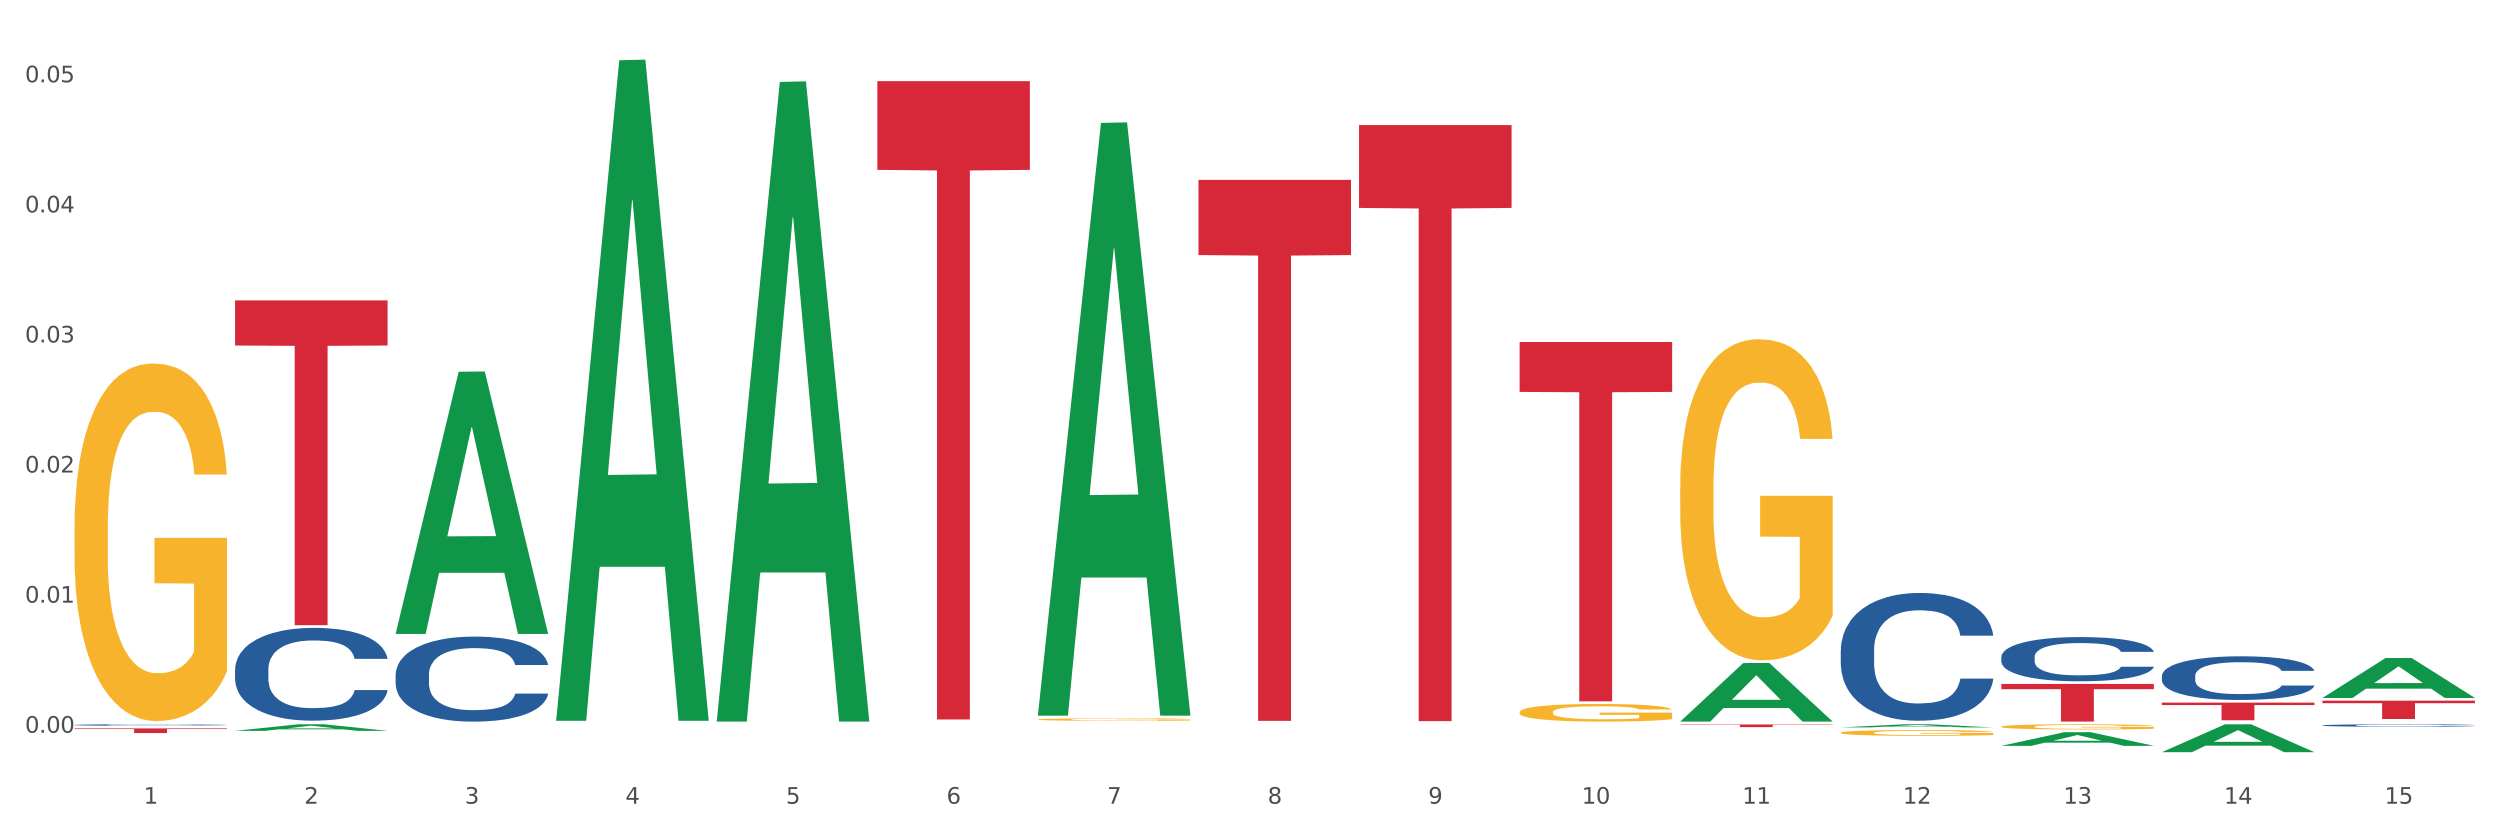 <?xml version="1.0" encoding="utf-8" standalone="no"?>
<!DOCTYPE svg PUBLIC "-//W3C//DTD SVG 1.1//EN"
  "http://www.w3.org/Graphics/SVG/1.1/DTD/svg11.dtd">
<svg xmlns:xlink="http://www.w3.org/1999/xlink" width="1080pt" height="360pt" viewBox="0 0 1080 360" xmlns="http://www.w3.org/2000/svg" version="1.1">
 <rect x="0" y="0" width="1080" height="360" fill="#333333" stroke="none"/>
 <defs>
  <style type="text/css">*{stroke-linejoin: round; stroke-linecap: butt}</style>
 </defs>
 <g id="figure_1">
  <g id="patch_1">
   <path d="M 0 360 
L 1080 360 
L 1080 0 
L 0 0 
z
" style="fill: #ffffff; stroke: #ffffff; stroke-linejoin: miter"/>
  </g>
  <g id="axes_1">
   <g id="matplotlib.axis_1">
    <g id="xtick_1">
     <g id="text_1">
      <!-- 1 -->
      <g style="fill: #4d4d4d" transform="translate(62.07 347.204) scale(0.096 -0.096)">
       <defs>
        <path id="DejaVuSans-31" d="M 794 531 
L 1825 531 
L 1825 4091 
L 703 3866 
L 703 4441 
L 1819 4666 
L 2450 4666 
L 2450 531 
L 3481 531 
L 3481 0 
L 794 0 
L 794 531 
z
" transform="scale(0.016)"/>
       </defs>
       <use xlink:href="#DejaVuSans-31"/>
      </g>
     </g>
    </g>
    <g id="xtick_2">
     <g id="text_2">
      <!-- 2 -->
      <g style="fill: #4d4d4d" transform="translate(131.436 347.204) scale(0.096 -0.096)">
       <defs>
        <path id="DejaVuSans-32" d="M 1228 531 
L 3431 531 
L 3431 0 
L 469 0 
L 469 531 
Q 828 903 1448 1529 
Q 2069 2156 2228 2338 
Q 2531 2678 2651 2914 
Q 2772 3150 2772 3378 
Q 2772 3750 2511 3984 
Q 2250 4219 1831 4219 
Q 1534 4219 1204 4116 
Q 875 4013 500 3803 
L 500 4441 
Q 881 4594 1212 4672 
Q 1544 4750 1819 4750 
Q 2544 4750 2975 4387 
Q 3406 4025 3406 3419 
Q 3406 3131 3298 2873 
Q 3191 2616 2906 2266 
Q 2828 2175 2409 1742 
Q 1991 1309 1228 531 
z
" transform="scale(0.016)"/>
       </defs>
       <use xlink:href="#DejaVuSans-32"/>
      </g>
     </g>
    </g>
    <g id="xtick_3">
     <g id="text_3">
      <!-- 3 -->
      <g style="fill: #4d4d4d" transform="translate(200.802 347.204) scale(0.096 -0.096)">
       <defs>
        <path id="DejaVuSans-33" d="M 2597 2516 
Q 3050 2419 3304 2112 
Q 3559 1806 3559 1356 
Q 3559 666 3084 287 
Q 2609 -91 1734 -91 
Q 1441 -91 1130 -33 
Q 819 25 488 141 
L 488 750 
Q 750 597 1062 519 
Q 1375 441 1716 441 
Q 2309 441 2620 675 
Q 2931 909 2931 1356 
Q 2931 1769 2642 2001 
Q 2353 2234 1838 2234 
L 1294 2234 
L 1294 2753 
L 1863 2753 
Q 2328 2753 2575 2939 
Q 2822 3125 2822 3475 
Q 2822 3834 2567 4026 
Q 2313 4219 1838 4219 
Q 1578 4219 1281 4162 
Q 984 4106 628 3988 
L 628 4550 
Q 988 4650 1302 4700 
Q 1616 4750 1894 4750 
Q 2613 4750 3031 4423 
Q 3450 4097 3450 3541 
Q 3450 3153 3228 2886 
Q 3006 2619 2597 2516 
z
" transform="scale(0.016)"/>
       </defs>
       <use xlink:href="#DejaVuSans-33"/>
      </g>
     </g>
    </g>
    <g id="xtick_4">
     <g id="text_4">
      <!-- 4 -->
      <g style="fill: #4d4d4d" transform="translate(270.169 347.204) scale(0.096 -0.096)">
       <defs>
        <path id="DejaVuSans-34" d="M 2419 4116 
L 825 1625 
L 2419 1625 
L 2419 4116 
z
M 2253 4666 
L 3047 4666 
L 3047 1625 
L 3713 1625 
L 3713 1100 
L 3047 1100 
L 3047 0 
L 2419 0 
L 2419 1100 
L 313 1100 
L 313 1709 
L 2253 4666 
z
" transform="scale(0.016)"/>
       </defs>
       <use xlink:href="#DejaVuSans-34"/>
      </g>
     </g>
    </g>
    <g id="xtick_5">
     <g id="text_5">
      <!-- 5 -->
      <g style="fill: #4d4d4d" transform="translate(339.535 347.204) scale(0.096 -0.096)">
       <defs>
        <path id="DejaVuSans-35" d="M 691 4666 
L 3169 4666 
L 3169 4134 
L 1269 4134 
L 1269 2991 
Q 1406 3038 1543 3061 
Q 1681 3084 1819 3084 
Q 2600 3084 3056 2656 
Q 3513 2228 3513 1497 
Q 3513 744 3044 326 
Q 2575 -91 1722 -91 
Q 1428 -91 1123 -41 
Q 819 9 494 109 
L 494 744 
Q 775 591 1075 516 
Q 1375 441 1709 441 
Q 2250 441 2565 725 
Q 2881 1009 2881 1497 
Q 2881 1984 2565 2268 
Q 2250 2553 1709 2553 
Q 1456 2553 1204 2497 
Q 953 2441 691 2322 
L 691 4666 
z
" transform="scale(0.016)"/>
       </defs>
       <use xlink:href="#DejaVuSans-35"/>
      </g>
     </g>
    </g>
    <g id="xtick_6">
     <g id="text_6">
      <!-- 6 -->
      <g style="fill: #4d4d4d" transform="translate(408.901 347.204) scale(0.096 -0.096)">
       <defs>
        <path id="DejaVuSans-36" d="M 2113 2584 
Q 1688 2584 1439 2293 
Q 1191 2003 1191 1497 
Q 1191 994 1439 701 
Q 1688 409 2113 409 
Q 2538 409 2786 701 
Q 3034 994 3034 1497 
Q 3034 2003 2786 2293 
Q 2538 2584 2113 2584 
z
M 3366 4563 
L 3366 3988 
Q 3128 4100 2886 4159 
Q 2644 4219 2406 4219 
Q 1781 4219 1451 3797 
Q 1122 3375 1075 2522 
Q 1259 2794 1537 2939 
Q 1816 3084 2150 3084 
Q 2853 3084 3261 2657 
Q 3669 2231 3669 1497 
Q 3669 778 3244 343 
Q 2819 -91 2113 -91 
Q 1303 -91 875 529 
Q 447 1150 447 2328 
Q 447 3434 972 4092 
Q 1497 4750 2381 4750 
Q 2619 4750 2861 4703 
Q 3103 4656 3366 4563 
z
" transform="scale(0.016)"/>
       </defs>
       <use xlink:href="#DejaVuSans-36"/>
      </g>
     </g>
    </g>
    <g id="xtick_7">
     <g id="text_7">
      <!-- 7 -->
      <g style="fill: #4d4d4d" transform="translate(478.267 347.204) scale(0.096 -0.096)">
       <defs>
        <path id="DejaVuSans-37" d="M 525 4666 
L 3525 4666 
L 3525 4397 
L 1831 0 
L 1172 0 
L 2766 4134 
L 525 4134 
L 525 4666 
z
" transform="scale(0.016)"/>
       </defs>
       <use xlink:href="#DejaVuSans-37"/>
      </g>
     </g>
    </g>
    <g id="xtick_8">
     <g id="text_8">
      <!-- 8 -->
      <g style="fill: #4d4d4d" transform="translate(547.634 347.204) scale(0.096 -0.096)">
       <defs>
        <path id="DejaVuSans-38" d="M 2034 2216 
Q 1584 2216 1326 1975 
Q 1069 1734 1069 1313 
Q 1069 891 1326 650 
Q 1584 409 2034 409 
Q 2484 409 2743 651 
Q 3003 894 3003 1313 
Q 3003 1734 2745 1975 
Q 2488 2216 2034 2216 
z
M 1403 2484 
Q 997 2584 770 2862 
Q 544 3141 544 3541 
Q 544 4100 942 4425 
Q 1341 4750 2034 4750 
Q 2731 4750 3128 4425 
Q 3525 4100 3525 3541 
Q 3525 3141 3298 2862 
Q 3072 2584 2669 2484 
Q 3125 2378 3379 2068 
Q 3634 1759 3634 1313 
Q 3634 634 3220 271 
Q 2806 -91 2034 -91 
Q 1263 -91 848 271 
Q 434 634 434 1313 
Q 434 1759 690 2068 
Q 947 2378 1403 2484 
z
M 1172 3481 
Q 1172 3119 1398 2916 
Q 1625 2713 2034 2713 
Q 2441 2713 2670 2916 
Q 2900 3119 2900 3481 
Q 2900 3844 2670 4047 
Q 2441 4250 2034 4250 
Q 1625 4250 1398 4047 
Q 1172 3844 1172 3481 
z
" transform="scale(0.016)"/>
       </defs>
       <use xlink:href="#DejaVuSans-38"/>
      </g>
     </g>
    </g>
    <g id="xtick_9">
     <g id="text_9">
      <!-- 9 -->
      <g style="fill: #4d4d4d" transform="translate(617 347.204) scale(0.096 -0.096)">
       <defs>
        <path id="DejaVuSans-39" d="M 703 97 
L 703 672 
Q 941 559 1184 500 
Q 1428 441 1663 441 
Q 2288 441 2617 861 
Q 2947 1281 2994 2138 
Q 2813 1869 2534 1725 
Q 2256 1581 1919 1581 
Q 1219 1581 811 2004 
Q 403 2428 403 3163 
Q 403 3881 828 4315 
Q 1253 4750 1959 4750 
Q 2769 4750 3195 4129 
Q 3622 3509 3622 2328 
Q 3622 1225 3098 567 
Q 2575 -91 1691 -91 
Q 1453 -91 1209 -44 
Q 966 3 703 97 
z
M 1959 2075 
Q 2384 2075 2632 2365 
Q 2881 2656 2881 3163 
Q 2881 3666 2632 3958 
Q 2384 4250 1959 4250 
Q 1534 4250 1286 3958 
Q 1038 3666 1038 3163 
Q 1038 2656 1286 2365 
Q 1534 2075 1959 2075 
z
" transform="scale(0.016)"/>
       </defs>
       <use xlink:href="#DejaVuSans-39"/>
      </g>
     </g>
    </g>
    <g id="xtick_10">
     <g id="text_10">
      <!-- 10 -->
      <g style="fill: #4d4d4d" transform="translate(683.312 347.204) scale(0.096 -0.096)">
       <defs>
        <path id="DejaVuSans-30" d="M 2034 4250 
Q 1547 4250 1301 3770 
Q 1056 3291 1056 2328 
Q 1056 1369 1301 889 
Q 1547 409 2034 409 
Q 2525 409 2770 889 
Q 3016 1369 3016 2328 
Q 3016 3291 2770 3770 
Q 2525 4250 2034 4250 
z
M 2034 4750 
Q 2819 4750 3233 4129 
Q 3647 3509 3647 2328 
Q 3647 1150 3233 529 
Q 2819 -91 2034 -91 
Q 1250 -91 836 529 
Q 422 1150 422 2328 
Q 422 3509 836 4129 
Q 1250 4750 2034 4750 
z
" transform="scale(0.016)"/>
       </defs>
       <use xlink:href="#DejaVuSans-31"/>
       <use xlink:href="#DejaVuSans-30" transform="translate(63.623 0)"/>
      </g>
     </g>
    </g>
    <g id="xtick_11">
     <g id="text_11">
      <!-- 11 -->
      <g style="fill: #4d4d4d" transform="translate(752.678 347.204) scale(0.096 -0.096)">
       <use xlink:href="#DejaVuSans-31"/>
       <use xlink:href="#DejaVuSans-31" transform="translate(63.623 0)"/>
      </g>
     </g>
    </g>
    <g id="xtick_12">
     <g id="text_12">
      <!-- 12 -->
      <g style="fill: #4d4d4d" transform="translate(822.044 347.204) scale(0.096 -0.096)">
       <use xlink:href="#DejaVuSans-31"/>
       <use xlink:href="#DejaVuSans-32" transform="translate(63.623 0)"/>
      </g>
     </g>
    </g>
    <g id="xtick_13">
     <g id="text_13">
      <!-- 13 -->
      <g style="fill: #4d4d4d" transform="translate(891.411 347.204) scale(0.096 -0.096)">
       <use xlink:href="#DejaVuSans-31"/>
       <use xlink:href="#DejaVuSans-33" transform="translate(63.623 0)"/>
      </g>
     </g>
    </g>
    <g id="xtick_14">
     <g id="text_14">
      <!-- 14 -->
      <g style="fill: #4d4d4d" transform="translate(960.777 347.204) scale(0.096 -0.096)">
       <use xlink:href="#DejaVuSans-31"/>
       <use xlink:href="#DejaVuSans-34" transform="translate(63.623 0)"/>
      </g>
     </g>
    </g>
    <g id="xtick_15">
     <g id="text_15">
      <!-- 15 -->
      <g style="fill: #4d4d4d" transform="translate(1030.143 347.204) scale(0.096 -0.096)">
       <use xlink:href="#DejaVuSans-31"/>
       <use xlink:href="#DejaVuSans-35" transform="translate(63.623 0)"/>
      </g>
     </g>
    </g>
    <g id="xtick_16"/>
    <g id="xtick_17"/>
    <g id="xtick_18"/>
    <g id="xtick_19"/>
    <g id="xtick_20"/>
    <g id="xtick_21"/>
    <g id="xtick_22"/>
    <g id="xtick_23"/>
    <g id="xtick_24"/>
    <g id="xtick_25"/>
    <g id="xtick_26"/>
    <g id="xtick_27"/>
    <g id="xtick_28"/>
    <g id="xtick_29"/>
   </g>
   <g id="matplotlib.axis_2">
    <g id="ytick_1">
     <g id="text_16">
      <!-- 0.00 -->
      <g style="fill: #4d4d4d" transform="translate(10.8 316.541) scale(0.096 -0.096)">
       <defs>
        <path id="DejaVuSans-2e" d="M 684 794 
L 1344 794 
L 1344 0 
L 684 0 
L 684 794 
z
" transform="scale(0.016)"/>
       </defs>
       <use xlink:href="#DejaVuSans-30"/>
       <use xlink:href="#DejaVuSans-2e" transform="translate(63.623 0)"/>
       <use xlink:href="#DejaVuSans-30" transform="translate(95.41 0)"/>
       <use xlink:href="#DejaVuSans-30" transform="translate(159.033 0)"/>
      </g>
     </g>
    </g>
    <g id="ytick_2">
     <g id="text_17">
      <!-- 0.01 -->
      <g style="fill: #4d4d4d" transform="translate(10.8 260.344) scale(0.096 -0.096)">
       <use xlink:href="#DejaVuSans-30"/>
       <use xlink:href="#DejaVuSans-2e" transform="translate(63.623 0)"/>
       <use xlink:href="#DejaVuSans-30" transform="translate(95.41 0)"/>
       <use xlink:href="#DejaVuSans-31" transform="translate(159.033 0)"/>
      </g>
     </g>
    </g>
    <g id="ytick_3">
     <g id="text_18">
      <!-- 0.02 -->
      <g style="fill: #4d4d4d" transform="translate(10.8 204.146) scale(0.096 -0.096)">
       <use xlink:href="#DejaVuSans-30"/>
       <use xlink:href="#DejaVuSans-2e" transform="translate(63.623 0)"/>
       <use xlink:href="#DejaVuSans-30" transform="translate(95.41 0)"/>
       <use xlink:href="#DejaVuSans-32" transform="translate(159.033 0)"/>
      </g>
     </g>
    </g>
    <g id="ytick_4">
     <g id="text_19">
      <!-- 0.03 -->
      <g style="fill: #4d4d4d" transform="translate(10.8 147.948) scale(0.096 -0.096)">
       <use xlink:href="#DejaVuSans-30"/>
       <use xlink:href="#DejaVuSans-2e" transform="translate(63.623 0)"/>
       <use xlink:href="#DejaVuSans-30" transform="translate(95.41 0)"/>
       <use xlink:href="#DejaVuSans-33" transform="translate(159.033 0)"/>
      </g>
     </g>
    </g>
    <g id="ytick_5">
     <g id="text_20">
      <!-- 0.04 -->
      <g style="fill: #4d4d4d" transform="translate(10.8 91.75) scale(0.096 -0.096)">
       <use xlink:href="#DejaVuSans-30"/>
       <use xlink:href="#DejaVuSans-2e" transform="translate(63.623 0)"/>
       <use xlink:href="#DejaVuSans-30" transform="translate(95.41 0)"/>
       <use xlink:href="#DejaVuSans-34" transform="translate(159.033 0)"/>
      </g>
     </g>
    </g>
    <g id="ytick_6">
     <g id="text_21">
      <!-- 0.05 -->
      <g style="fill: #4d4d4d" transform="translate(10.8 35.552) scale(0.096 -0.096)">
       <use xlink:href="#DejaVuSans-30"/>
       <use xlink:href="#DejaVuSans-2e" transform="translate(63.623 0)"/>
       <use xlink:href="#DejaVuSans-30" transform="translate(95.41 0)"/>
       <use xlink:href="#DejaVuSans-35" transform="translate(159.033 0)"/>
      </g>
     </g>
    </g>
    <g id="ytick_7"/>
    <g id="ytick_8"/>
    <g id="ytick_9"/>
    <g id="ytick_10"/>
    <g id="ytick_11"/>
   </g>
   <g id="PolyCollection_1">
    <path d="M 101.541 315.717 
L 101.609 315.714 
L 128.784 312.897 
L 140.061 312.894 
L 167.439 315.722 
L 154.395 315.722 
L 148.485 315.063 
L 120.427 315.063 
L 120.224 315.074 
L 114.517 315.722 
L 101.541 315.722 
L 101.541 315.717 
L 123.96 314.671 
L 144.952 314.668 
L 134.558 313.497 
L 134.422 313.492 
L 134.286 313.5 
L 123.892 314.668 
L 123.96 314.671 
L 101.541 315.717 
z
" clip-path="url(#pa9d35a0491)" style="fill: #109648"/>
    <path d="M 725.837 210.648 
L 725.915 210.521 
L 725.915 205.961 
L 726.071 202.034 
L 726.849 192.533 
L 728.016 184.679 
L 728.871 180.498 
L 729.727 177.078 
L 730.739 173.657 
L 731.984 170.11 
L 734.24 164.916 
L 735.64 162.256 
L 737.352 159.469 
L 740.464 155.415 
L 742.72 153.135 
L 745.054 151.235 
L 748.866 148.955 
L 751.356 147.941 
L 754.001 147.181 
L 757.191 146.674 
L 759.603 146.548 
L 764.894 146.928 
L 769.406 148.068 
L 771.585 148.955 
L 774.385 150.475 
L 775.864 151.488 
L 778.275 153.515 
L 780.765 156.175 
L 782.477 158.456 
L 785.044 162.763 
L 786.989 167.07 
L 788.779 172.391 
L 789.712 176.064 
L 790.412 179.485 
L 791.035 183.412 
L 791.657 189.619 
L 777.653 189.619 
L 777.108 185.185 
L 776.253 181.005 
L 775.008 176.951 
L 773.919 174.417 
L 772.051 171.25 
L 770.34 169.224 
L 768.55 167.703 
L 766.372 166.437 
L 764.66 165.803 
L 762.248 165.296 
L 757.502 165.423 
L 754.313 166.437 
L 752.134 167.703 
L 750.734 168.844 
L 749.489 170.11 
L 748.088 171.884 
L 746.455 174.544 
L 745.288 176.951 
L 744.121 179.991 
L 743.187 183.032 
L 742.331 186.579 
L 741.631 190.379 
L 741.086 194.306 
L 740.62 199.12 
L 740.23 207.101 
L 740.23 224.456 
L 740.386 228.383 
L 740.775 233.577 
L 741.242 237.504 
L 742.02 242.192 
L 742.72 245.359 
L 744.043 249.919 
L 745.521 253.72 
L 746.688 256.127 
L 747.855 258.153 
L 749.878 260.94 
L 752.134 263.221 
L 754.079 264.614 
L 756.724 265.881 
L 758.514 266.388 
L 760.07 266.641 
L 763.882 266.641 
L 766.605 266.261 
L 769.639 265.374 
L 771.974 264.234 
L 773.919 262.841 
L 776.097 260.56 
L 777.497 258.407 
L 777.497 231.931 
L 760.381 231.804 
L 760.381 214.195 
L 791.735 214.195 
L 791.735 265.881 
L 790.412 268.541 
L 788.934 270.948 
L 787.378 273.102 
L 785.044 275.762 
L 782.243 278.296 
L 779.754 280.069 
L 777.108 281.589 
L 773.996 282.983 
L 769.951 284.25 
L 767.461 284.756 
L 764.349 285.136 
L 760.692 285.263 
L 757.502 285.01 
L 754.39 284.376 
L 751.123 283.236 
L 747.933 281.589 
L 745.521 279.943 
L 743.109 277.916 
L 740.542 275.255 
L 738.519 272.722 
L 736.963 270.441 
L 735.251 267.528 
L 733.384 263.727 
L 731.984 260.307 
L 730.739 256.76 
L 729.416 252.199 
L 728.482 248.272 
L 727.549 243.332 
L 727.004 239.658 
L 726.382 233.957 
L 725.915 225.977 
L 725.837 210.648 
z
" clip-path="url(#pa9d35a0491)" style="fill: #f7b32b"/>
    <path d="M 795.203 316.541 
L 795.281 316.539 
L 795.281 316.457 
L 795.437 316.386 
L 796.215 316.215 
L 797.382 316.073 
L 798.238 315.998 
L 799.094 315.936 
L 800.105 315.874 
L 801.35 315.81 
L 803.606 315.717 
L 805.006 315.669 
L 806.718 315.619 
L 809.83 315.545 
L 812.086 315.504 
L 814.42 315.47 
L 818.233 315.429 
L 820.722 315.411 
L 823.368 315.397 
L 826.557 315.388 
L 828.969 315.386 
L 834.26 315.392 
L 838.772 315.413 
L 840.951 315.429 
L 843.752 315.456 
L 845.23 315.475 
L 847.642 315.511 
L 850.131 315.559 
L 851.843 315.6 
L 854.41 315.678 
L 856.355 315.756 
L 858.145 315.852 
L 859.078 315.918 
L 859.779 315.979 
L 860.401 316.05 
L 861.024 316.162 
L 847.019 316.162 
L 846.475 316.082 
L 845.619 316.007 
L 844.374 315.934 
L 843.285 315.888 
L 841.418 315.831 
L 839.706 315.794 
L 837.916 315.767 
L 835.738 315.744 
L 834.026 315.733 
L 831.615 315.724 
L 826.869 315.726 
L 823.679 315.744 
L 821.5 315.767 
L 820.1 315.788 
L 818.855 315.81 
L 817.455 315.842 
L 815.821 315.89 
L 814.654 315.934 
L 813.487 315.989 
L 812.553 316.043 
L 811.697 316.107 
L 810.997 316.176 
L 810.453 316.247 
L 809.986 316.334 
L 809.597 316.477 
L 809.597 316.79 
L 809.752 316.861 
L 810.141 316.955 
L 810.608 317.026 
L 811.386 317.11 
L 812.086 317.167 
L 813.409 317.25 
L 814.887 317.318 
L 816.054 317.362 
L 817.221 317.398 
L 819.244 317.448 
L 821.5 317.489 
L 823.445 317.515 
L 826.091 317.537 
L 827.88 317.547 
L 829.436 317.551 
L 833.248 317.551 
L 835.971 317.544 
L 839.006 317.528 
L 841.34 317.508 
L 843.285 317.483 
L 845.463 317.442 
L 846.864 317.403 
L 846.864 316.925 
L 829.747 316.923 
L 829.747 316.605 
L 861.101 316.605 
L 861.101 317.537 
L 859.779 317.585 
L 858.3 317.629 
L 856.744 317.668 
L 854.41 317.716 
L 851.61 317.761 
L 849.12 317.793 
L 846.475 317.821 
L 843.363 317.846 
L 839.317 317.869 
L 836.827 317.878 
L 833.715 317.885 
L 830.059 317.887 
L 826.869 317.882 
L 823.757 317.871 
L 820.489 317.85 
L 817.299 317.821 
L 814.887 317.791 
L 812.475 317.754 
L 809.908 317.707 
L 807.885 317.661 
L 806.329 317.62 
L 804.617 317.567 
L 802.75 317.499 
L 801.35 317.437 
L 800.105 317.373 
L 798.782 317.291 
L 797.849 317.22 
L 796.915 317.131 
L 796.37 317.065 
L 795.748 316.962 
L 795.281 316.818 
L 795.203 316.541 
z
" clip-path="url(#pa9d35a0491)" style="fill: #f7b32b"/>
    <path d="M 864.57 313.935 
L 864.647 313.933 
L 864.647 313.859 
L 864.803 313.795 
L 865.581 313.641 
L 866.748 313.513 
L 867.604 313.445 
L 868.46 313.39 
L 869.471 313.334 
L 870.716 313.277 
L 872.972 313.192 
L 874.373 313.149 
L 876.084 313.104 
L 879.196 313.038 
L 881.453 313.001 
L 883.787 312.97 
L 887.599 312.933 
L 890.089 312.917 
L 892.734 312.904 
L 895.924 312.896 
L 898.336 312.894 
L 903.626 312.9 
L 908.139 312.919 
L 910.317 312.933 
L 913.118 312.958 
L 914.596 312.974 
L 917.008 313.007 
L 919.498 313.05 
L 921.209 313.088 
L 923.777 313.157 
L 925.722 313.227 
L 927.511 313.314 
L 928.445 313.373 
L 929.145 313.429 
L 929.767 313.493 
L 930.39 313.593 
L 916.385 313.593 
L 915.841 313.521 
L 914.985 313.454 
L 913.74 313.388 
L 912.651 313.347 
L 910.784 313.295 
L 909.072 313.262 
L 907.283 313.238 
L 905.104 313.217 
L 903.393 313.207 
L 900.981 313.199 
L 896.235 313.201 
L 893.045 313.217 
L 890.867 313.238 
L 889.466 313.256 
L 888.221 313.277 
L 886.821 313.306 
L 885.187 313.349 
L 884.02 313.388 
L 882.853 313.437 
L 881.919 313.487 
L 881.064 313.544 
L 880.363 313.606 
L 879.819 313.67 
L 879.352 313.748 
L 878.963 313.877 
L 878.963 314.159 
L 879.119 314.223 
L 879.508 314.307 
L 879.974 314.371 
L 880.752 314.447 
L 881.453 314.498 
L 882.775 314.572 
L 884.253 314.634 
L 885.42 314.673 
L 886.587 314.706 
L 888.61 314.751 
L 890.867 314.788 
L 892.812 314.811 
L 895.457 314.832 
L 897.246 314.84 
L 898.802 314.844 
L 902.615 314.844 
L 905.338 314.838 
L 908.372 314.823 
L 910.706 314.805 
L 912.651 314.782 
L 914.829 314.745 
L 916.23 314.71 
L 916.23 314.28 
L 899.114 314.278 
L 899.114 313.992 
L 930.468 313.992 
L 930.468 314.832 
L 929.145 314.875 
L 927.667 314.914 
L 926.111 314.949 
L 923.777 314.992 
L 920.976 315.033 
L 918.486 315.062 
L 915.841 315.087 
L 912.729 315.109 
L 908.683 315.13 
L 906.193 315.138 
L 903.081 315.144 
L 899.425 315.146 
L 896.235 315.142 
L 893.123 315.132 
L 889.855 315.113 
L 886.665 315.087 
L 884.253 315.06 
L 881.842 315.027 
L 879.274 314.984 
L 877.251 314.943 
L 875.695 314.906 
L 873.984 314.858 
L 872.116 314.797 
L 870.716 314.741 
L 869.471 314.684 
L 868.149 314.609 
L 867.215 314.546 
L 866.281 314.466 
L 865.737 314.406 
L 865.114 314.313 
L 864.647 314.184 
L 864.57 313.935 
z
" clip-path="url(#pa9d35a0491)" style="fill: #f7b32b"/>
    <path d="M 1003.302 313.373 
L 1003.38 313.372 
L 1003.38 313.344 
L 1003.614 313.308 
L 1004.47 313.239 
L 1005.561 313.188 
L 1007.43 313.128 
L 1008.443 313.102 
L 1009.767 313.074 
L 1012.494 313.028 
L 1015.609 312.989 
L 1017.79 312.968 
L 1019.426 312.954 
L 1023.087 312.93 
L 1025.19 312.919 
L 1027.371 312.911 
L 1029.241 312.905 
L 1032.356 312.898 
L 1034.849 312.895 
L 1037.731 312.894 
L 1040.146 312.895 
L 1043.339 312.899 
L 1048.013 312.911 
L 1049.805 312.918 
L 1052.219 312.929 
L 1054.712 312.945 
L 1056.737 312.96 
L 1059.074 312.983 
L 1061.489 313.012 
L 1063.825 313.049 
L 1065.461 313.083 
L 1066.785 313.119 
L 1067.954 313.163 
L 1068.811 313.21 
L 1069.2 313.25 
L 1054.945 313.25 
L 1054.556 313.214 
L 1053.777 313.175 
L 1052.998 313.149 
L 1052.141 313.128 
L 1050.817 313.103 
L 1049.649 313.088 
L 1047.701 313.069 
L 1045.91 313.058 
L 1044.43 313.051 
L 1042.638 313.045 
L 1038.822 313.039 
L 1036.095 313.039 
L 1034.382 313.041 
L 1032.278 313.046 
L 1030.487 313.053 
L 1028.384 313.064 
L 1026.748 313.077 
L 1025.112 313.094 
L 1024.178 313.105 
L 1022.775 313.127 
L 1021.841 313.144 
L 1020.594 313.174 
L 1019.893 313.196 
L 1018.647 313.251 
L 1018.102 313.292 
L 1017.868 313.32 
L 1017.712 313.351 
L 1017.712 313.503 
L 1018.18 313.571 
L 1018.569 313.6 
L 1019.192 313.633 
L 1020.361 313.676 
L 1022.074 313.718 
L 1023.866 313.748 
L 1025.346 313.767 
L 1026.748 313.78 
L 1028.15 313.791 
L 1029.864 313.801 
L 1031.266 313.806 
L 1033.369 313.812 
L 1035.862 313.815 
L 1037.809 313.815 
L 1041.781 313.81 
L 1043.573 313.805 
L 1045.287 313.799 
L 1047.156 313.788 
L 1048.636 313.776 
L 1049.493 313.768 
L 1050.895 313.749 
L 1051.986 313.73 
L 1052.92 313.707 
L 1053.543 313.688 
L 1054.244 313.659 
L 1054.79 313.626 
L 1054.945 313.608 
L 1069.2 313.608 
L 1068.888 313.643 
L 1068.343 313.677 
L 1067.253 313.723 
L 1066.396 313.749 
L 1065.072 313.781 
L 1063.67 313.808 
L 1061.722 313.839 
L 1059.931 313.861 
L 1058.061 313.88 
L 1056.036 313.898 
L 1052.375 313.922 
L 1051.051 313.929 
L 1048.247 313.941 
L 1046.066 313.947 
L 1042.872 313.954 
L 1039.6 313.958 
L 1036.173 313.959 
L 1033.135 313.957 
L 1029.786 313.951 
L 1027.683 313.946 
L 1025.346 313.937 
L 1022.62 313.923 
L 1020.049 313.907 
L 1017.634 313.887 
L 1015.376 313.865 
L 1013.272 313.839 
L 1010.546 313.798 
L 1008.521 313.757 
L 1007.041 313.719 
L 1006.028 313.687 
L 1005.016 313.646 
L 1004.47 313.618 
L 1003.614 313.55 
L 1003.302 313.486 
L 1003.302 313.373 
z
" clip-path="url(#pa9d35a0491)" style="fill: #255c99"/>
    <path d="M 1003.302 302.677 
L 1069.2 302.677 
L 1069.2 303.78 
L 1043.278 303.787 
L 1043.278 310.612 
L 1029.068 310.612 
L 1029.068 303.787 
L 1003.302 303.78 
L 1003.302 302.685 
L 1003.302 302.677 
z
" clip-path="url(#pa9d35a0491)" style="fill: #d62839"/>
    <path d="M 933.936 303.532 
L 999.834 303.532 
L 999.834 304.593 
L 973.912 304.6 
L 973.912 311.166 
L 959.702 311.166 
L 959.702 304.6 
L 933.936 304.593 
L 933.936 303.539 
L 933.936 303.532 
z
" clip-path="url(#pa9d35a0491)" style="fill: #d62839"/>
    <path d="M 864.57 295.468 
L 930.468 295.468 
L 930.468 297.73 
L 904.546 297.745 
L 904.546 311.746 
L 890.335 311.746 
L 890.335 297.745 
L 864.57 297.73 
L 864.57 295.483 
L 864.57 295.468 
z
" clip-path="url(#pa9d35a0491)" style="fill: #d62839"/>
    <path d="M 725.837 312.976 
L 791.735 312.976 
L 791.735 313.134 
L 765.813 313.135 
L 765.813 314.117 
L 751.603 314.117 
L 751.603 313.135 
L 725.837 313.134 
L 725.837 312.977 
L 725.837 312.976 
z
" clip-path="url(#pa9d35a0491)" style="fill: #d62839"/>
    <path d="M 656.471 147.735 
L 722.369 147.735 
L 722.369 169.307 
L 696.447 169.452 
L 696.447 302.966 
L 682.237 302.966 
L 682.237 169.452 
L 656.471 169.307 
L 656.471 147.88 
L 656.471 147.735 
z
" clip-path="url(#pa9d35a0491)" style="fill: #d62839"/>
    <path d="M 587.105 54.043 
L 653.003 54.043 
L 653.003 89.824 
L 627.081 90.066 
L 627.081 311.524 
L 612.871 311.524 
L 612.871 90.066 
L 587.105 89.824 
L 587.105 54.284 
L 587.105 54.043 
z
" clip-path="url(#pa9d35a0491)" style="fill: #d62839"/>
    <path d="M 517.739 77.714 
L 583.636 77.714 
L 583.636 110.191 
L 557.715 110.411 
L 557.715 311.414 
L 543.504 311.414 
L 543.504 110.411 
L 517.739 110.191 
L 517.739 77.934 
L 517.739 77.714 
z
" clip-path="url(#pa9d35a0491)" style="fill: #d62839"/>
    <path d="M 379.006 35.059 
L 444.904 35.059 
L 444.904 73.38 
L 418.982 73.639 
L 418.982 310.813 
L 404.772 310.813 
L 404.772 73.639 
L 379.006 73.38 
L 379.006 35.318 
L 379.006 35.059 
z
" clip-path="url(#pa9d35a0491)" style="fill: #d62839"/>
    <path d="M 101.541 129.769 
L 167.439 129.769 
L 167.439 149.269 
L 141.517 149.401 
L 141.517 270.092 
L 127.307 270.092 
L 127.307 149.401 
L 101.541 149.269 
L 101.541 129.901 
L 101.541 129.769 
z
" clip-path="url(#pa9d35a0491)" style="fill: #d62839"/>
    <path d="M 32.175 314.676 
L 98.073 314.676 
L 98.073 314.957 
L 72.151 314.959 
L 72.151 316.699 
L 57.941 316.699 
L 57.941 314.959 
L 32.175 314.957 
L 32.175 314.678 
L 32.175 314.676 
z
" clip-path="url(#pa9d35a0491)" style="fill: #d62839"/>
    <path d="M 32.175 313.179 
L 32.253 313.178 
L 32.253 313.162 
L 32.487 313.14 
L 33.343 313.1 
L 34.434 313.069 
L 36.303 313.033 
L 37.316 313.018 
L 38.64 313.001 
L 41.366 312.974 
L 44.482 312.951 
L 46.663 312.938 
L 48.299 312.93 
L 51.96 312.916 
L 54.063 312.909 
L 56.244 312.904 
L 58.114 312.901 
L 61.229 312.896 
L 63.722 312.895 
L 66.604 312.894 
L 69.019 312.895 
L 72.212 312.897 
L 76.886 312.904 
L 78.677 312.908 
L 81.092 312.915 
L 83.585 312.924 
L 85.61 312.934 
L 87.947 312.947 
L 90.361 312.964 
L 92.698 312.986 
L 94.334 313.006 
L 95.658 313.028 
L 96.827 313.054 
L 97.683 313.082 
L 98.073 313.106 
L 83.818 313.106 
L 83.429 313.085 
L 82.65 313.061 
L 81.871 313.046 
L 81.014 313.033 
L 79.69 313.019 
L 78.522 313.009 
L 76.574 312.998 
L 74.783 312.991 
L 73.303 312.987 
L 71.511 312.984 
L 67.694 312.98 
L 64.968 312.98 
L 63.255 312.982 
L 61.151 312.984 
L 59.36 312.988 
L 57.257 312.995 
L 55.621 313.003 
L 53.985 313.013 
L 53.05 313.02 
L 51.648 313.032 
L 50.714 313.043 
L 49.467 313.061 
L 48.766 313.074 
L 47.52 313.107 
L 46.975 313.131 
L 46.741 313.148 
L 46.585 313.166 
L 46.585 313.256 
L 47.053 313.297 
L 47.442 313.314 
L 48.065 313.334 
L 49.234 313.359 
L 50.947 313.384 
L 52.739 313.402 
L 54.219 313.413 
L 55.621 313.421 
L 57.023 313.428 
L 58.737 313.433 
L 60.139 313.437 
L 62.242 313.44 
L 64.734 313.442 
L 66.682 313.442 
L 70.654 313.439 
L 72.446 313.436 
L 74.16 313.432 
L 76.029 313.426 
L 77.509 313.419 
L 78.366 313.414 
L 79.768 313.403 
L 80.858 313.391 
L 81.793 313.378 
L 82.416 313.366 
L 83.117 313.349 
L 83.663 313.329 
L 83.818 313.319 
L 98.073 313.319 
L 97.761 313.34 
L 97.216 313.36 
L 96.126 313.387 
L 95.269 313.403 
L 93.945 313.422 
L 92.542 313.438 
L 90.595 313.456 
L 88.804 313.469 
L 86.934 313.481 
L 84.909 313.491 
L 81.248 313.506 
L 79.924 313.51 
L 77.12 313.517 
L 74.939 313.521 
L 71.745 313.525 
L 68.473 313.527 
L 65.046 313.528 
L 62.008 313.527 
L 58.659 313.523 
L 56.556 313.52 
L 54.219 313.514 
L 51.493 313.506 
L 48.922 313.496 
L 46.507 313.485 
L 44.248 313.472 
L 42.145 313.457 
L 39.419 313.432 
L 37.394 313.407 
L 35.914 313.385 
L 34.901 313.366 
L 33.889 313.341 
L 33.343 313.325 
L 32.487 313.284 
L 32.175 313.247 
L 32.175 313.179 
z
" clip-path="url(#pa9d35a0491)" style="fill: #255c99"/>
    <path d="M 101.541 289.254 
L 101.619 289.218 
L 101.619 288.192 
L 101.853 286.801 
L 102.71 284.238 
L 103.8 282.298 
L 105.67 280.028 
L 106.682 279.076 
L 108.006 278.014 
L 110.733 276.294 
L 113.848 274.829 
L 116.029 274.024 
L 117.665 273.511 
L 121.326 272.596 
L 123.429 272.193 
L 125.61 271.863 
L 127.48 271.644 
L 130.595 271.387 
L 133.088 271.278 
L 135.97 271.241 
L 138.385 271.278 
L 141.578 271.424 
L 146.252 271.863 
L 148.044 272.12 
L 150.458 272.559 
L 152.951 273.145 
L 154.976 273.731 
L 157.313 274.573 
L 159.728 275.671 
L 162.064 277.062 
L 163.7 278.344 
L 165.024 279.698 
L 166.193 281.346 
L 167.05 283.14 
L 167.439 284.641 
L 153.185 284.641 
L 152.795 283.286 
L 152.016 281.822 
L 151.237 280.833 
L 150.38 280.028 
L 149.056 279.113 
L 147.888 278.527 
L 145.941 277.831 
L 144.149 277.392 
L 142.669 277.136 
L 140.877 276.916 
L 137.061 276.696 
L 134.334 276.696 
L 132.621 276.769 
L 130.518 276.953 
L 128.726 277.209 
L 126.623 277.648 
L 124.987 278.124 
L 123.351 278.747 
L 122.417 279.186 
L 121.015 279.991 
L 120.08 280.65 
L 118.834 281.785 
L 118.133 282.591 
L 116.886 284.678 
L 116.341 286.215 
L 116.107 287.277 
L 115.952 288.449 
L 115.952 294.16 
L 116.419 296.723 
L 116.808 297.822 
L 117.431 299.066 
L 118.6 300.677 
L 120.314 302.252 
L 122.105 303.387 
L 123.585 304.082 
L 124.987 304.595 
L 126.389 304.997 
L 128.103 305.364 
L 129.505 305.583 
L 131.608 305.803 
L 134.101 305.913 
L 136.048 305.913 
L 140.021 305.73 
L 141.812 305.547 
L 143.526 305.29 
L 145.395 304.888 
L 146.875 304.448 
L 147.732 304.119 
L 149.134 303.423 
L 150.225 302.691 
L 151.159 301.849 
L 151.783 301.117 
L 152.484 300.018 
L 153.029 298.773 
L 153.185 298.114 
L 167.439 298.114 
L 167.128 299.432 
L 166.582 300.714 
L 165.492 302.435 
L 164.635 303.423 
L 163.311 304.631 
L 161.909 305.657 
L 159.961 306.791 
L 158.17 307.634 
L 156.3 308.366 
L 154.275 309.025 
L 150.614 309.94 
L 149.29 310.196 
L 146.486 310.636 
L 144.305 310.892 
L 141.111 311.148 
L 137.84 311.295 
L 134.412 311.331 
L 131.374 311.258 
L 128.025 311.039 
L 125.922 310.819 
L 123.585 310.489 
L 120.859 309.977 
L 118.288 309.354 
L 115.874 308.622 
L 113.615 307.78 
L 111.512 306.828 
L 108.785 305.254 
L 106.76 303.716 
L 105.28 302.288 
L 104.267 301.08 
L 103.255 299.542 
L 102.71 298.481 
L 101.853 295.918 
L 101.541 293.538 
L 101.541 289.254 
z
" clip-path="url(#pa9d35a0491)" style="fill: #255c99"/>
    <path d="M 170.907 291.515 
L 170.985 291.481 
L 170.985 290.542 
L 171.219 289.267 
L 172.076 286.918 
L 173.166 285.14 
L 175.036 283.06 
L 176.048 282.188 
L 177.373 281.215 
L 180.099 279.638 
L 183.215 278.296 
L 185.396 277.558 
L 187.031 277.088 
L 190.692 276.249 
L 192.796 275.88 
L 194.977 275.578 
L 196.846 275.377 
L 199.962 275.142 
L 202.454 275.042 
L 205.336 275.008 
L 207.751 275.042 
L 210.945 275.176 
L 215.618 275.578 
L 217.41 275.813 
L 219.825 276.216 
L 222.317 276.753 
L 224.342 277.289 
L 226.679 278.061 
L 229.094 279.068 
L 231.431 280.343 
L 233.066 281.517 
L 234.391 282.758 
L 235.559 284.268 
L 236.416 285.912 
L 236.805 287.287 
L 222.551 287.287 
L 222.161 286.046 
L 221.382 284.704 
L 220.604 283.798 
L 219.747 283.06 
L 218.422 282.221 
L 217.254 281.685 
L 215.307 281.047 
L 213.515 280.644 
L 212.035 280.41 
L 210.244 280.208 
L 206.427 280.007 
L 203.701 280.007 
L 201.987 280.074 
L 199.884 280.242 
L 198.092 280.477 
L 195.989 280.879 
L 194.353 281.315 
L 192.718 281.886 
L 191.783 282.288 
L 190.381 283.027 
L 189.446 283.63 
L 188.2 284.671 
L 187.499 285.409 
L 186.252 287.321 
L 185.707 288.73 
L 185.474 289.703 
L 185.318 290.777 
L 185.318 296.011 
L 185.785 298.359 
L 186.175 299.366 
L 186.798 300.506 
L 187.966 301.982 
L 189.68 303.425 
L 191.471 304.465 
L 192.951 305.103 
L 194.353 305.572 
L 195.755 305.941 
L 197.469 306.277 
L 198.871 306.478 
L 200.974 306.68 
L 203.467 306.78 
L 205.414 306.78 
L 209.387 306.612 
L 211.178 306.445 
L 212.892 306.21 
L 214.761 305.841 
L 216.241 305.438 
L 217.098 305.136 
L 218.5 304.499 
L 219.591 303.828 
L 220.526 303.056 
L 221.149 302.385 
L 221.85 301.379 
L 222.395 300.238 
L 222.551 299.634 
L 236.805 299.634 
L 236.494 300.842 
L 235.949 302.016 
L 234.858 303.593 
L 234.001 304.499 
L 232.677 305.606 
L 231.275 306.545 
L 229.328 307.585 
L 227.536 308.357 
L 225.667 309.028 
L 223.641 309.632 
L 219.98 310.471 
L 218.656 310.706 
L 215.852 311.108 
L 213.671 311.343 
L 210.477 311.578 
L 207.206 311.712 
L 203.779 311.746 
L 200.741 311.679 
L 197.391 311.477 
L 195.288 311.276 
L 192.951 310.974 
L 190.225 310.504 
L 187.655 309.934 
L 185.24 309.263 
L 182.981 308.491 
L 180.878 307.619 
L 178.152 306.176 
L 176.126 304.767 
L 174.646 303.459 
L 173.634 302.352 
L 172.621 300.942 
L 172.076 299.969 
L 171.219 297.621 
L 170.907 295.44 
L 170.907 291.515 
z
" clip-path="url(#pa9d35a0491)" style="fill: #255c99"/>
    <path d="M 795.203 280.965 
L 795.281 280.914 
L 795.281 279.503 
L 795.515 277.588 
L 796.372 274.059 
L 797.462 271.388 
L 799.332 268.262 
L 800.344 266.952 
L 801.669 265.49 
L 804.395 263.121 
L 807.511 261.105 
L 809.692 259.996 
L 811.327 259.29 
L 814.988 258.03 
L 817.092 257.476 
L 819.273 257.022 
L 821.142 256.72 
L 824.258 256.367 
L 826.75 256.215 
L 829.632 256.165 
L 832.047 256.215 
L 835.241 256.417 
L 839.914 257.022 
L 841.706 257.375 
L 844.121 257.98 
L 846.613 258.786 
L 848.638 259.593 
L 850.975 260.752 
L 853.39 262.264 
L 855.727 264.18 
L 857.362 265.944 
L 858.687 267.809 
L 859.855 270.077 
L 860.712 272.547 
L 861.101 274.614 
L 846.847 274.614 
L 846.457 272.749 
L 845.678 270.732 
L 844.899 269.371 
L 844.043 268.262 
L 842.718 267.002 
L 841.55 266.196 
L 839.603 265.238 
L 837.811 264.633 
L 836.331 264.28 
L 834.54 263.978 
L 830.723 263.676 
L 827.997 263.676 
L 826.283 263.776 
L 824.18 264.028 
L 822.388 264.381 
L 820.285 264.986 
L 818.649 265.641 
L 817.014 266.498 
L 816.079 267.103 
L 814.677 268.212 
L 813.742 269.119 
L 812.496 270.682 
L 811.795 271.791 
L 810.548 274.664 
L 810.003 276.781 
L 809.77 278.243 
L 809.614 279.856 
L 809.614 287.719 
L 810.081 291.248 
L 810.471 292.76 
L 811.094 294.474 
L 812.262 296.691 
L 813.976 298.859 
L 815.767 300.421 
L 817.247 301.379 
L 818.649 302.085 
L 820.051 302.639 
L 821.765 303.143 
L 823.167 303.446 
L 825.27 303.748 
L 827.763 303.899 
L 829.71 303.899 
L 833.683 303.647 
L 835.474 303.395 
L 837.188 303.043 
L 839.057 302.488 
L 840.537 301.883 
L 841.394 301.43 
L 842.796 300.472 
L 843.887 299.464 
L 844.822 298.304 
L 845.445 297.296 
L 846.146 295.784 
L 846.691 294.07 
L 846.847 293.163 
L 861.101 293.163 
L 860.79 294.978 
L 860.245 296.742 
L 859.154 299.111 
L 858.297 300.472 
L 856.973 302.135 
L 855.571 303.547 
L 853.624 305.109 
L 851.832 306.269 
L 849.963 307.277 
L 847.937 308.184 
L 844.276 309.444 
L 842.952 309.797 
L 840.148 310.402 
L 837.967 310.755 
L 834.773 311.107 
L 831.502 311.309 
L 828.074 311.36 
L 825.037 311.259 
L 821.687 310.956 
L 819.584 310.654 
L 817.247 310.2 
L 814.521 309.494 
L 811.951 308.638 
L 809.536 307.629 
L 807.277 306.47 
L 805.174 305.16 
L 802.448 302.992 
L 800.422 300.875 
L 798.942 298.909 
L 797.93 297.246 
L 796.917 295.129 
L 796.372 293.667 
L 795.515 290.139 
L 795.203 286.862 
L 795.203 280.965 
z
" clip-path="url(#pa9d35a0491)" style="fill: #255c99"/>
    <path d="M 864.57 283.8 
L 864.648 283.783 
L 864.648 283.294 
L 864.881 282.632 
L 865.738 281.41 
L 866.829 280.486 
L 868.698 279.404 
L 869.711 278.951 
L 871.035 278.445 
L 873.761 277.625 
L 876.877 276.927 
L 879.058 276.543 
L 880.694 276.299 
L 884.355 275.863 
L 886.458 275.671 
L 888.639 275.514 
L 890.508 275.409 
L 893.624 275.287 
L 896.117 275.235 
L 898.999 275.217 
L 901.413 275.235 
L 904.607 275.305 
L 909.281 275.514 
L 911.072 275.636 
L 913.487 275.845 
L 915.979 276.125 
L 918.005 276.404 
L 920.341 276.805 
L 922.756 277.328 
L 925.093 277.991 
L 926.729 278.602 
L 928.053 279.247 
L 929.221 280.032 
L 930.078 280.887 
L 930.468 281.602 
L 916.213 281.602 
L 915.824 280.957 
L 915.045 280.259 
L 914.266 279.788 
L 913.409 279.404 
L 912.085 278.968 
L 910.916 278.689 
L 908.969 278.358 
L 907.177 278.148 
L 905.697 278.026 
L 903.906 277.921 
L 900.089 277.817 
L 897.363 277.817 
L 895.649 277.852 
L 893.546 277.939 
L 891.754 278.061 
L 889.651 278.27 
L 888.016 278.497 
L 886.38 278.794 
L 885.445 279.003 
L 884.043 279.387 
L 883.108 279.701 
L 881.862 280.242 
L 881.161 280.625 
L 879.915 281.62 
L 879.369 282.352 
L 879.136 282.858 
L 878.98 283.417 
L 878.98 286.138 
L 879.447 287.359 
L 879.837 287.882 
L 880.46 288.476 
L 881.628 289.243 
L 883.342 289.993 
L 885.134 290.534 
L 886.614 290.866 
L 888.016 291.11 
L 889.418 291.302 
L 891.131 291.476 
L 892.533 291.581 
L 894.637 291.685 
L 897.129 291.738 
L 899.076 291.738 
L 903.049 291.651 
L 904.841 291.563 
L 906.554 291.441 
L 908.424 291.249 
L 909.904 291.04 
L 910.76 290.883 
L 912.163 290.552 
L 913.253 290.203 
L 914.188 289.801 
L 914.811 289.453 
L 915.512 288.929 
L 916.057 288.336 
L 916.213 288.022 
L 930.468 288.022 
L 930.156 288.65 
L 929.611 289.261 
L 928.52 290.081 
L 927.663 290.552 
L 926.339 291.127 
L 924.937 291.616 
L 922.99 292.156 
L 921.198 292.558 
L 919.329 292.907 
L 917.304 293.221 
L 913.643 293.657 
L 912.318 293.779 
L 909.514 293.988 
L 907.333 294.11 
L 904.14 294.232 
L 900.868 294.302 
L 897.441 294.32 
L 894.403 294.285 
L 891.053 294.18 
L 888.95 294.075 
L 886.614 293.918 
L 883.887 293.674 
L 881.317 293.378 
L 878.902 293.029 
L 876.643 292.627 
L 874.54 292.174 
L 871.814 291.424 
L 869.789 290.691 
L 868.309 290.011 
L 867.296 289.435 
L 866.283 288.702 
L 865.738 288.196 
L 864.881 286.975 
L 864.57 285.841 
L 864.57 283.8 
z
" clip-path="url(#pa9d35a0491)" style="fill: #255c99"/>
    <path d="M 656.471 307.641 
L 656.549 307.634 
L 656.549 307.383 
L 656.704 307.167 
L 657.482 306.644 
L 658.649 306.212 
L 659.505 305.982 
L 660.361 305.794 
L 661.372 305.606 
L 662.617 305.411 
L 664.874 305.125 
L 666.274 304.979 
L 667.986 304.825 
L 671.098 304.602 
L 673.354 304.477 
L 675.688 304.373 
L 679.5 304.247 
L 681.99 304.191 
L 684.635 304.149 
L 687.825 304.122 
L 690.237 304.115 
L 695.527 304.136 
L 700.04 304.198 
L 702.218 304.247 
L 705.019 304.331 
L 706.497 304.386 
L 708.909 304.498 
L 711.399 304.644 
L 713.111 304.77 
L 715.678 305.007 
L 717.623 305.244 
L 719.412 305.536 
L 720.346 305.738 
L 721.046 305.927 
L 721.669 306.143 
L 722.291 306.484 
L 708.287 306.484 
L 707.742 306.24 
L 706.886 306.01 
L 705.642 305.787 
L 704.552 305.648 
L 702.685 305.474 
L 700.973 305.362 
L 699.184 305.278 
L 697.006 305.209 
L 695.294 305.174 
L 692.882 305.146 
L 688.136 305.153 
L 684.946 305.209 
L 682.768 305.278 
L 681.367 305.341 
L 680.123 305.411 
L 678.722 305.508 
L 677.088 305.655 
L 675.921 305.787 
L 674.754 305.954 
L 673.821 306.122 
L 672.965 306.317 
L 672.265 306.526 
L 671.72 306.742 
L 671.253 307.007 
L 670.864 307.446 
L 670.864 308.401 
L 671.02 308.617 
L 671.409 308.902 
L 671.876 309.118 
L 672.654 309.376 
L 673.354 309.55 
L 674.677 309.801 
L 676.155 310.01 
L 677.322 310.143 
L 678.489 310.254 
L 680.512 310.408 
L 682.768 310.533 
L 684.713 310.61 
L 687.358 310.679 
L 689.148 310.707 
L 690.704 310.721 
L 694.516 310.721 
L 697.239 310.7 
L 700.273 310.652 
L 702.607 310.589 
L 704.552 310.512 
L 706.731 310.387 
L 708.131 310.268 
L 708.131 308.812 
L 691.015 308.805 
L 691.015 307.836 
L 722.369 307.836 
L 722.369 310.679 
L 721.046 310.826 
L 719.568 310.958 
L 718.012 311.077 
L 715.678 311.223 
L 712.877 311.362 
L 710.387 311.46 
L 707.742 311.544 
L 704.63 311.62 
L 700.584 311.69 
L 698.095 311.718 
L 694.983 311.739 
L 691.326 311.746 
L 688.136 311.732 
L 685.024 311.697 
L 681.756 311.634 
L 678.567 311.544 
L 676.155 311.453 
L 673.743 311.341 
L 671.175 311.195 
L 669.153 311.056 
L 667.597 310.93 
L 665.885 310.77 
L 664.018 310.561 
L 662.617 310.373 
L 661.372 310.178 
L 660.05 309.927 
L 659.116 309.711 
L 658.183 309.439 
L 657.638 309.237 
L 657.016 308.923 
L 656.549 308.484 
L 656.471 307.641 
z
" clip-path="url(#pa9d35a0491)" style="fill: #f7b32b"/>
    <path d="M 448.372 310.826 
L 448.45 310.825 
L 448.45 310.79 
L 448.606 310.759 
L 449.384 310.685 
L 450.551 310.624 
L 451.407 310.591 
L 452.262 310.565 
L 453.274 310.538 
L 454.519 310.51 
L 456.775 310.47 
L 458.175 310.449 
L 459.887 310.427 
L 462.999 310.396 
L 465.255 310.378 
L 467.589 310.363 
L 471.402 310.345 
L 473.891 310.337 
L 476.536 310.332 
L 479.726 310.328 
L 482.138 310.327 
L 487.429 310.33 
L 491.941 310.338 
L 494.12 310.345 
L 496.92 310.357 
L 498.399 310.365 
L 500.811 310.381 
L 503.3 310.402 
L 505.012 310.419 
L 507.579 310.453 
L 509.524 310.487 
L 511.314 310.528 
L 512.247 310.557 
L 512.948 310.583 
L 513.57 310.614 
L 514.192 310.662 
L 500.188 310.662 
L 499.644 310.628 
L 498.788 310.595 
L 497.543 310.564 
L 496.454 310.544 
L 494.586 310.519 
L 492.875 310.503 
L 491.085 310.492 
L 488.907 310.482 
L 487.195 310.477 
L 484.783 310.473 
L 480.038 310.474 
L 476.848 310.482 
L 474.669 310.492 
L 473.269 310.5 
L 472.024 310.51 
L 470.624 310.524 
L 468.99 310.545 
L 467.823 310.564 
L 466.656 310.587 
L 465.722 310.611 
L 464.866 310.639 
L 464.166 310.668 
L 463.621 310.699 
L 463.155 310.736 
L 462.766 310.799 
L 462.766 310.934 
L 462.921 310.965 
L 463.31 311.005 
L 463.777 311.036 
L 464.555 311.072 
L 465.255 311.097 
L 466.578 311.132 
L 468.056 311.162 
L 469.223 311.181 
L 470.39 311.197 
L 472.413 311.218 
L 474.669 311.236 
L 476.614 311.247 
L 479.26 311.257 
L 481.049 311.261 
L 482.605 311.263 
L 486.417 311.263 
L 489.14 311.26 
L 492.175 311.253 
L 494.509 311.244 
L 496.454 311.233 
L 498.632 311.215 
L 500.033 311.199 
L 500.033 310.992 
L 482.916 310.991 
L 482.916 310.854 
L 514.27 310.854 
L 514.27 311.257 
L 512.948 311.278 
L 511.469 311.296 
L 509.913 311.313 
L 507.579 311.334 
L 504.778 311.354 
L 502.289 311.367 
L 499.644 311.379 
L 496.531 311.39 
L 492.486 311.4 
L 489.996 311.404 
L 486.884 311.407 
L 483.227 311.408 
L 480.038 311.406 
L 476.925 311.401 
L 473.658 311.392 
L 470.468 311.379 
L 468.056 311.366 
L 465.644 311.351 
L 463.077 311.33 
L 461.054 311.31 
L 459.498 311.292 
L 457.786 311.27 
L 455.919 311.24 
L 454.519 311.213 
L 453.274 311.186 
L 451.951 311.15 
L 451.018 311.12 
L 450.084 311.081 
L 449.539 311.052 
L 448.917 311.008 
L 448.45 310.946 
L 448.372 310.826 
z
" clip-path="url(#pa9d35a0491)" style="fill: #f7b32b"/>
    <path d="M 933.936 291.994 
L 934.014 291.977 
L 934.014 291.495 
L 934.247 290.84 
L 935.104 289.634 
L 936.195 288.721 
L 938.064 287.653 
L 939.077 287.205 
L 940.401 286.705 
L 943.127 285.895 
L 946.243 285.206 
L 948.424 284.827 
L 950.06 284.586 
L 953.721 284.155 
L 955.824 283.966 
L 958.005 283.81 
L 959.874 283.707 
L 962.99 283.587 
L 965.483 283.535 
L 968.365 283.518 
L 970.779 283.535 
L 973.973 283.604 
L 978.647 283.81 
L 980.438 283.931 
L 982.853 284.138 
L 985.346 284.414 
L 987.371 284.689 
L 989.708 285.085 
L 992.122 285.602 
L 994.459 286.257 
L 996.095 286.86 
L 997.419 287.498 
L 998.587 288.273 
L 999.444 289.117 
L 999.834 289.823 
L 985.579 289.823 
L 985.19 289.186 
L 984.411 288.497 
L 983.632 288.032 
L 982.775 287.653 
L 981.451 287.222 
L 980.283 286.946 
L 978.335 286.619 
L 976.544 286.412 
L 975.064 286.291 
L 973.272 286.188 
L 969.455 286.085 
L 966.729 286.085 
L 965.015 286.119 
L 962.912 286.205 
L 961.121 286.326 
L 959.018 286.533 
L 957.382 286.757 
L 955.746 287.05 
L 954.811 287.256 
L 953.409 287.635 
L 952.475 287.945 
L 951.228 288.48 
L 950.527 288.859 
L 949.281 289.841 
L 948.736 290.564 
L 948.502 291.064 
L 948.346 291.615 
L 948.346 294.303 
L 948.814 295.509 
L 949.203 296.026 
L 949.826 296.612 
L 950.995 297.37 
L 952.708 298.111 
L 954.5 298.645 
L 955.98 298.972 
L 957.382 299.213 
L 958.784 299.403 
L 960.498 299.575 
L 961.9 299.678 
L 964.003 299.782 
L 966.495 299.833 
L 968.443 299.833 
L 972.415 299.747 
L 974.207 299.661 
L 975.92 299.541 
L 977.79 299.351 
L 979.27 299.144 
L 980.127 298.989 
L 981.529 298.662 
L 982.619 298.317 
L 983.554 297.921 
L 984.177 297.576 
L 984.878 297.06 
L 985.423 296.474 
L 985.579 296.164 
L 999.834 296.164 
L 999.522 296.784 
L 998.977 297.387 
L 997.886 298.197 
L 997.03 298.662 
L 995.705 299.23 
L 994.303 299.713 
L 992.356 300.247 
L 990.564 300.643 
L 988.695 300.988 
L 986.67 301.298 
L 983.009 301.729 
L 981.685 301.849 
L 978.88 302.056 
L 976.699 302.177 
L 973.506 302.297 
L 970.234 302.366 
L 966.807 302.383 
L 963.769 302.349 
L 960.42 302.246 
L 958.317 302.142 
L 955.98 301.987 
L 953.253 301.746 
L 950.683 301.453 
L 948.268 301.108 
L 946.009 300.712 
L 943.906 300.264 
L 941.18 299.523 
L 939.155 298.8 
L 937.675 298.128 
L 936.662 297.559 
L 935.65 296.836 
L 935.104 296.336 
L 934.247 295.13 
L 933.936 294.01 
L 933.936 291.994 
z
" clip-path="url(#pa9d35a0491)" style="fill: #255c99"/>
    <path d="M 448.372 308.697 
L 448.44 308.456 
L 475.615 53.102 
L 486.892 52.862 
L 514.27 309.178 
L 501.227 309.178 
L 495.316 249.491 
L 467.259 249.491 
L 467.055 250.454 
L 461.348 309.178 
L 448.372 309.178 
L 448.372 308.697 
L 470.791 213.872 
L 491.783 213.631 
L 481.389 107.494 
L 481.253 107.013 
L 481.117 107.735 
L 470.723 213.631 
L 470.791 213.872 
L 448.372 308.697 
z
" clip-path="url(#pa9d35a0491)" style="fill: #109648"/>
    <path d="M 1003.302 301.496 
L 1003.37 301.48 
L 1030.544 284.27 
L 1041.822 284.254 
L 1069.2 301.529 
L 1056.156 301.529 
L 1050.246 297.506 
L 1022.188 297.506 
L 1021.984 297.571 
L 1016.278 301.529 
L 1003.302 301.529 
L 1003.302 301.496 
L 1025.721 295.105 
L 1046.713 295.089 
L 1036.319 287.936 
L 1036.183 287.904 
L 1036.047 287.952 
L 1025.653 295.089 
L 1025.721 295.105 
L 1003.302 301.496 
z
" clip-path="url(#pa9d35a0491)" style="fill: #109648"/>
    <path d="M 32.175 228.411 
L 32.253 228.27 
L 32.253 223.192 
L 32.408 218.819 
L 33.186 208.239 
L 34.353 199.493 
L 35.209 194.838 
L 36.065 191.029 
L 37.076 187.22 
L 38.321 183.271 
L 40.578 177.487 
L 41.978 174.524 
L 43.69 171.421 
L 46.802 166.907 
L 49.058 164.368 
L 51.392 162.252 
L 55.204 159.713 
L 57.694 158.584 
L 60.339 157.738 
L 63.529 157.173 
L 65.941 157.032 
L 71.231 157.456 
L 75.744 158.725 
L 77.922 159.713 
L 80.723 161.405 
L 82.201 162.534 
L 84.613 164.791 
L 87.103 167.753 
L 88.815 170.293 
L 91.382 175.089 
L 93.327 179.885 
L 95.116 185.81 
L 96.05 189.901 
L 96.75 193.709 
L 97.373 198.082 
L 97.995 204.995 
L 83.991 204.995 
L 83.446 200.057 
L 82.59 195.402 
L 81.346 190.888 
L 80.256 188.067 
L 78.389 184.54 
L 76.677 182.283 
L 74.888 180.59 
L 72.71 179.18 
L 70.998 178.474 
L 68.586 177.91 
L 63.84 178.051 
L 60.65 179.18 
L 58.472 180.59 
L 57.071 181.86 
L 55.827 183.271 
L 54.426 185.245 
L 52.792 188.208 
L 51.625 190.888 
L 50.458 194.274 
L 49.525 197.659 
L 48.669 201.609 
L 47.969 205.841 
L 47.424 210.214 
L 46.957 215.575 
L 46.568 224.462 
L 46.568 243.788 
L 46.724 248.161 
L 47.113 253.944 
L 47.58 258.317 
L 48.358 263.537 
L 49.058 267.063 
L 50.381 272.142 
L 51.859 276.374 
L 53.026 279.054 
L 54.193 281.311 
L 56.216 284.414 
L 58.472 286.954 
L 60.417 288.505 
L 63.062 289.916 
L 64.852 290.48 
L 66.408 290.762 
L 70.22 290.762 
L 72.943 290.339 
L 75.977 289.352 
L 78.311 288.082 
L 80.256 286.53 
L 82.435 283.991 
L 83.835 281.593 
L 83.835 252.11 
L 66.719 251.969 
L 66.719 232.361 
L 98.073 232.361 
L 98.073 289.916 
L 96.75 292.878 
L 95.272 295.559 
L 93.716 297.957 
L 91.382 300.919 
L 88.581 303.74 
L 86.091 305.715 
L 83.446 307.408 
L 80.334 308.96 
L 76.288 310.371 
L 73.799 310.935 
L 70.687 311.358 
L 67.03 311.499 
L 63.84 311.217 
L 60.728 310.512 
L 57.461 309.242 
L 54.271 307.408 
L 51.859 305.574 
L 49.447 303.317 
L 46.879 300.355 
L 44.857 297.534 
L 43.301 294.994 
L 41.589 291.75 
L 39.722 287.518 
L 38.321 283.709 
L 37.076 279.759 
L 35.754 274.681 
L 34.82 270.308 
L 33.887 264.806 
L 33.342 260.715 
L 32.72 254.368 
L 32.253 245.48 
L 32.175 228.411 
z
" clip-path="url(#pa9d35a0491)" style="fill: #f7b32b"/>
    <path d="M 170.907 273.647 
L 170.975 273.54 
L 198.15 160.584 
L 209.427 160.478 
L 236.805 273.859 
L 223.762 273.859 
L 217.851 247.457 
L 189.794 247.457 
L 189.59 247.883 
L 183.883 273.859 
L 170.907 273.859 
L 170.907 273.647 
L 193.326 231.701 
L 214.319 231.594 
L 203.924 184.644 
L 203.788 184.432 
L 203.653 184.751 
L 193.258 231.594 
L 193.326 231.701 
L 170.907 273.647 
z
" clip-path="url(#pa9d35a0491)" style="fill: #109648"/>
    <path d="M 240.274 310.845 
L 240.342 310.577 
L 267.516 26.028 
L 278.793 25.759 
L 306.172 311.382 
L 293.128 311.382 
L 287.217 244.871 
L 259.16 244.871 
L 258.956 245.943 
L 253.249 311.382 
L 240.274 311.382 
L 240.274 310.845 
L 262.693 205.179 
L 283.685 204.91 
L 273.291 86.639 
L 273.155 86.102 
L 273.019 86.907 
L 262.625 204.91 
L 262.693 205.179 
L 240.274 310.845 
z
" clip-path="url(#pa9d35a0491)" style="fill: #109648"/>
    <path d="M 309.64 311.209 
L 309.708 310.949 
L 336.882 35.394 
L 348.16 35.134 
L 375.538 311.728 
L 362.494 311.728 
L 356.584 247.319 
L 328.526 247.319 
L 328.322 248.358 
L 322.616 311.728 
L 309.64 311.728 
L 309.64 311.209 
L 332.059 208.882 
L 353.051 208.622 
L 342.657 94.089 
L 342.521 93.569 
L 342.385 94.349 
L 331.991 208.622 
L 332.059 208.882 
L 309.64 311.209 
z
" clip-path="url(#pa9d35a0491)" style="fill: #109648"/>
    <path d="M 933.936 324.927 
L 934.004 324.916 
L 961.178 312.906 
L 972.456 312.894 
L 999.834 324.95 
L 986.79 324.95 
L 980.88 322.142 
L 952.822 322.142 
L 952.618 322.188 
L 946.912 324.95 
L 933.936 324.95 
L 933.936 324.927 
L 956.355 320.467 
L 977.347 320.456 
L 966.953 315.464 
L 966.817 315.441 
L 966.681 315.475 
L 956.287 320.456 
L 956.355 320.467 
L 933.936 324.927 
z
" clip-path="url(#pa9d35a0491)" style="fill: #109648"/>
    <path d="M 725.837 311.698 
L 725.905 311.674 
L 753.08 286.435 
L 764.357 286.412 
L 791.735 311.746 
L 778.691 311.746 
L 772.781 305.846 
L 744.723 305.846 
L 744.52 305.941 
L 738.813 311.746 
L 725.837 311.746 
L 725.837 311.698 
L 748.256 302.326 
L 769.248 302.302 
L 758.854 291.811 
L 758.718 291.764 
L 758.582 291.835 
L 748.188 302.302 
L 748.256 302.326 
L 725.837 311.698 
z
" clip-path="url(#pa9d35a0491)" style="fill: #109648"/>
    <path d="M 795.203 314.234 
L 795.271 314.233 
L 822.446 312.895 
L 833.723 312.894 
L 861.101 314.237 
L 848.058 314.237 
L 842.147 313.924 
L 814.09 313.924 
L 813.886 313.929 
L 808.179 314.237 
L 795.203 314.237 
L 795.203 314.234 
L 817.622 313.738 
L 838.615 313.736 
L 828.22 313.18 
L 828.084 313.178 
L 827.949 313.182 
L 817.554 313.736 
L 817.622 313.738 
L 795.203 314.234 
z
" clip-path="url(#pa9d35a0491)" style="fill: #109648"/>
    <path d="M 864.57 322.195 
L 864.638 322.19 
L 891.812 316.3 
L 903.089 316.295 
L 930.468 322.207 
L 917.424 322.207 
L 911.513 320.83 
L 883.456 320.83 
L 883.252 320.852 
L 877.545 322.207 
L 864.57 322.207 
L 864.57 322.195 
L 886.989 320.008 
L 907.981 320.003 
L 897.587 317.555 
L 897.451 317.544 
L 897.315 317.56 
L 886.921 320.003 
L 886.989 320.008 
L 864.57 322.195 
z
" clip-path="url(#pa9d35a0491)" style="fill: #109648"/>
   </g>
  </g>
 </g>
 <defs>
  <clipPath id="pa9d35a0491">
   <rect x="32.175" y="10.8" width="1037.025" height="329.109"/>
  </clipPath>
 </defs>
</svg>
